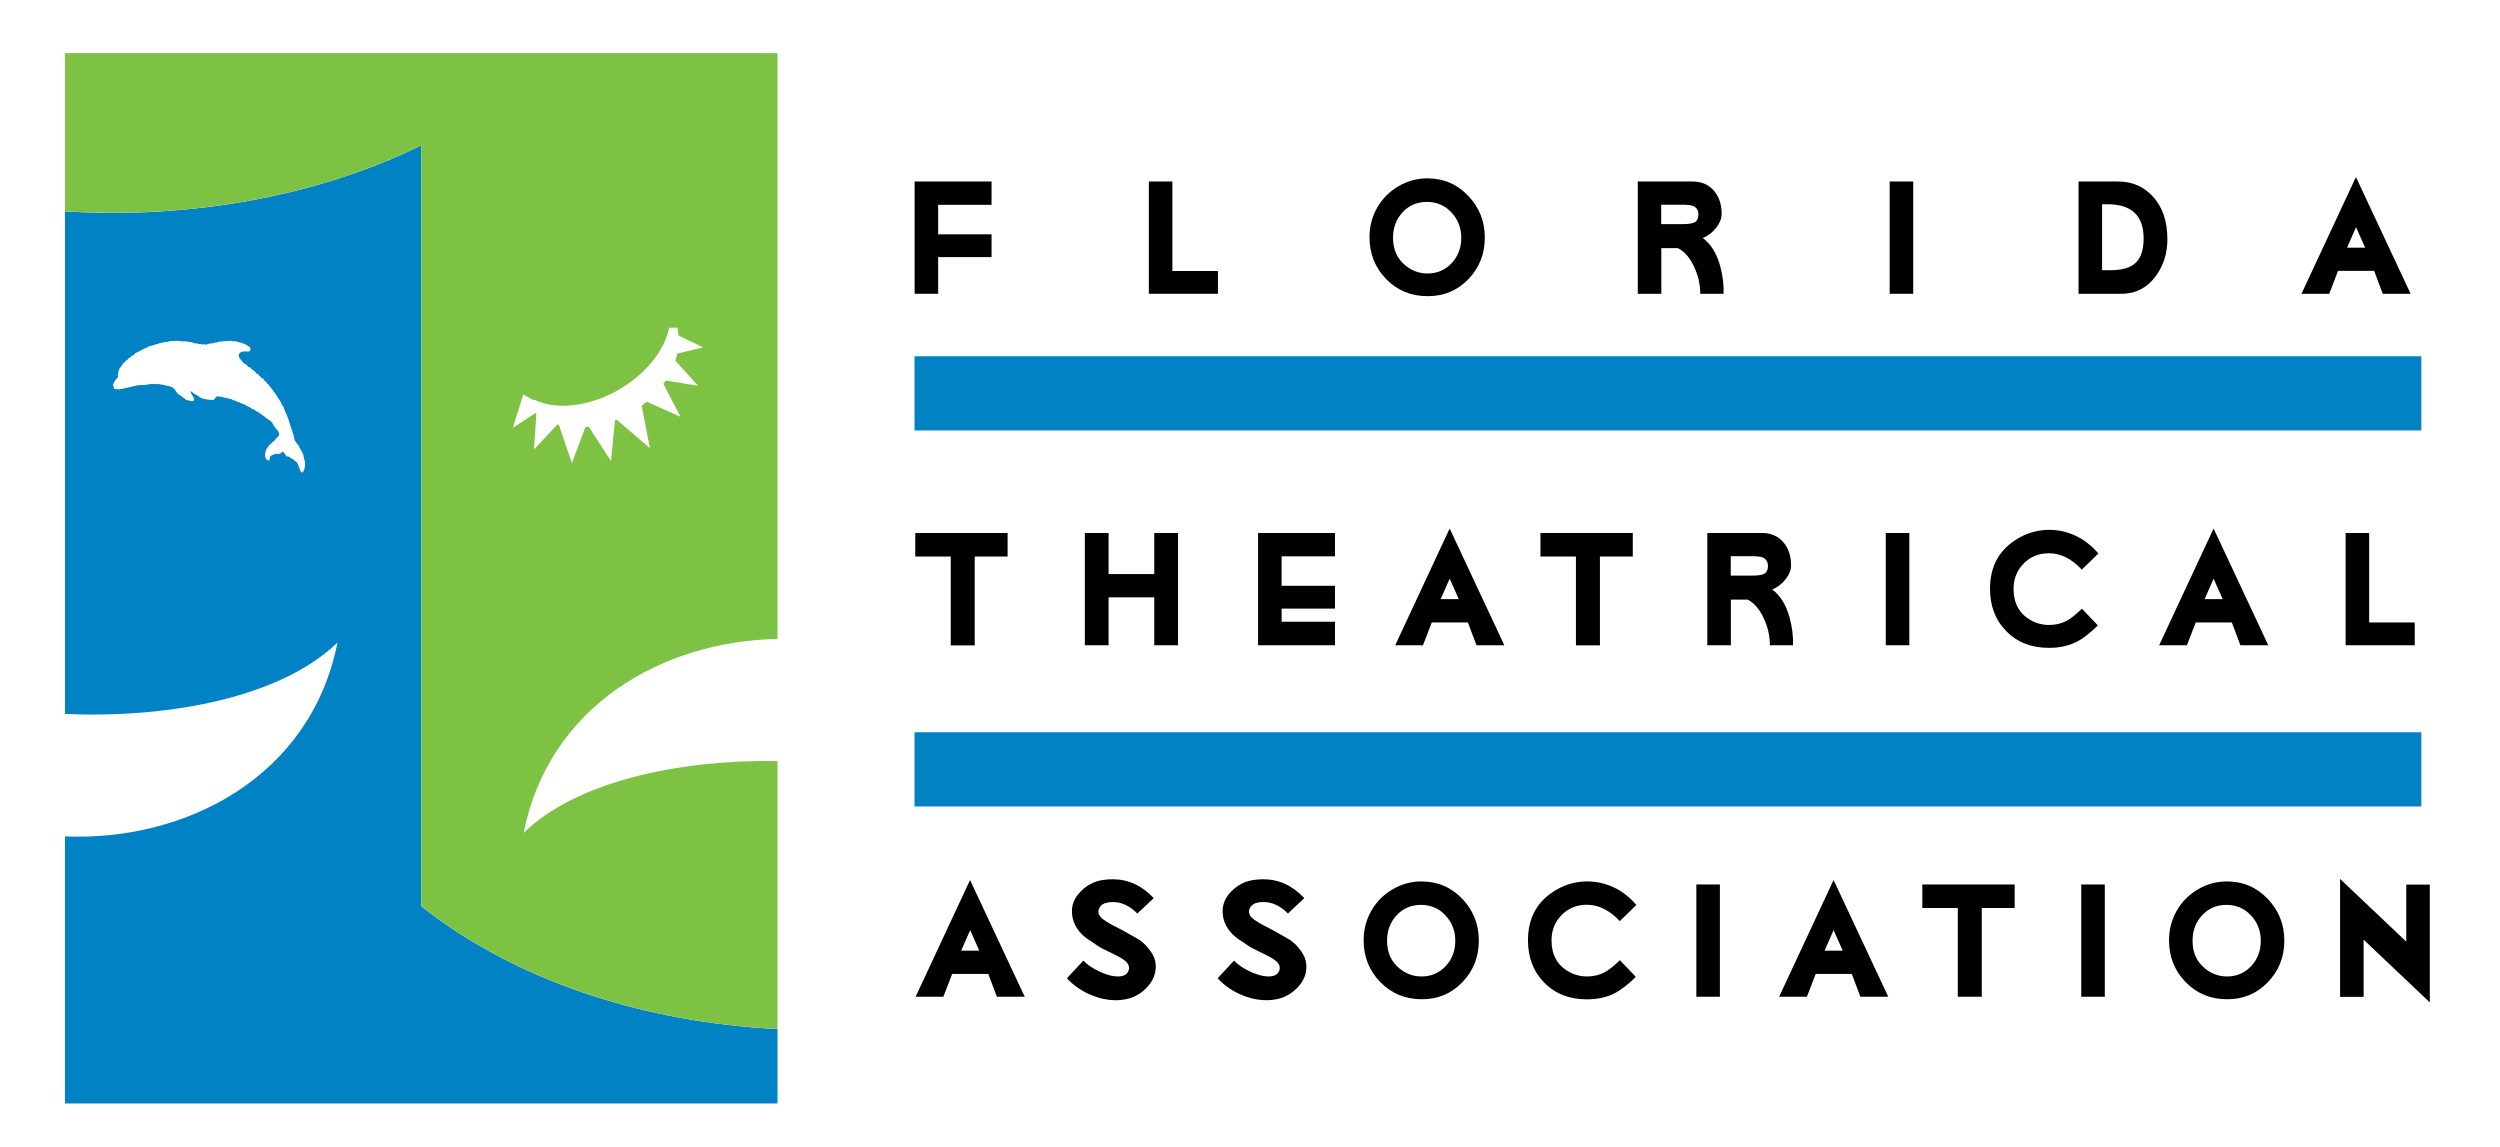 <?xml version="1.0" encoding="utf-8"?>
<!-- Generator: Adobe Illustrator 26.0.1, SVG Export Plug-In . SVG Version: 6.00 Build 0)  -->
<svg version="1.1" id="Layer_1" xmlns="http://www.w3.org/2000/svg" xmlns:xlink="http://www.w3.org/1999/xlink" x="0px" y="0px"
	 viewBox="0 0 230.45 105.75" style="enable-background:new 0 0 230.45 105.75;" xml:space="preserve">
<style type="text/css">
	.st0{fill:#0082C4;}
	.st1{fill:#7DC242;}
</style>
<g>
	<path class="st0" d="M38.83,83.54V13.4c-9.54,4.7-21.3,6.8-32.84,6.09v46.32c9.95,0.44,20.08-1.66,25.12-6.59
		C28.66,71.63,17.12,77.56,5.99,77.1v24.62h65.68v-6.86C59.61,94.25,47.74,90.57,38.83,83.54z M28.08,43.11
		c0,0.16-0.09,0.23-0.13,0.38c-0.04,0.08-0.14,0.06-0.21,0.03c-0.11-0.29-0.23-0.57-0.34-0.86c-0.1-0.15-0.28-0.14-0.35-0.32
		c-0.25-0.02-0.36-0.34-0.64-0.25c-0.06-0.15-0.21-0.31-0.31-0.46c-0.1,0.02-0.17,0.08-0.22,0.16c-0.13,0.01-0.27,0.13-0.4,0.03
		c-0.22,0.08-0.55,0.1-0.62,0.37c0.07,0.07-0.01,0.13-0.03,0.19c-0.04,0.14-0.13,0.04-0.22,0.03c-0.06-0.13-0.18-0.23-0.18-0.38
		c0-0.2,0.05-0.47,0.13-0.64c0.11-0.1,0.17-0.25,0.26-0.38c0.22-0.09,0.32-0.31,0.52-0.43c0.04-0.1,0.13-0.15,0.19-0.23
		c0.12-0.18,0.21-0.13,0.21-0.31c-0.01-0.13-0.04-0.2-0.12-0.3c-0.01-0.14-0.25-0.18-0.24-0.34c-0.16-0.12-0.22-0.34-0.33-0.51
		c-0.12,0.06-0.08-0.13-0.17-0.16c-0.04,0.02-0.08,0.03-0.13,0c0.03-0.2-0.21-0.05-0.22-0.24c-0.07,0.02-0.13-0.02-0.14-0.1
		c-0.14-0.05-0.23-0.17-0.35-0.24c0.03-0.13-0.13,0.08-0.11-0.08c-0.12,0-0.15-0.16-0.25-0.13c-0.08-0.08-0.19-0.11-0.26-0.2
		c-0.09,0.06-0.11-0.08-0.2-0.05c-0.08-0.08-0.18-0.13-0.28-0.19c-0.03,0.02-0.01-0.01-0.01-0.02c-0.08-0.01-0.21-0.05-0.25-0.13
		c-0.15-0.09-0.33-0.09-0.46-0.2c-0.11,0.08-0.09-0.12-0.2-0.05c-0.03-0.11-0.18,0-0.2-0.12c-0.08,0.15-0.09-0.17-0.22-0.04
		c0.01-0.02,0.01-0.04-0.02-0.05c-0.11,0.11-0.11-0.12-0.22-0.04c0.01-0.02,0.02-0.04,0.01-0.05c-0.04-0.01-0.07-0.04-0.11-0.01
		c-0.06-0.09-0.12-0.01-0.22-0.04c-0.04-0.1-0.17-0.03-0.25-0.05c-0.09-0.1-0.21-0.04-0.35-0.12c-0.01,0.05-0.02,0.01-0.03-0.01
		c-0.02,0-0.08-0.07-0.07,0c-0.08,0.03-0.13-0.01-0.2-0.05c-0.02,0.01-0.07,0.09-0.07,0c-0.19,0.02-0.23,0.29-0.42,0.35
		c-0.44-0.02-0.85-0.04-1.27-0.26c-0.07-0.15-0.28-0.15-0.39-0.28c-0.2,0-0.23-0.26-0.43-0.26c0.05,0.3,0.32,0.49,0.34,0.81
		c0.01,0.13-0.12,0-0.14,0.1c-0.23,0-0.39-0.05-0.62-0.14c-0.16-0.15-0.32-0.22-0.48-0.37c-0.43-0.15-0.46-0.64-0.85-0.8
		c-0.03-0.02-0.09-0.09-0.11-0.01c-0.02-0.03-0.04-0.06-0.08-0.07c-0.06,0.05-0.06-0.01-0.11-0.03c-0.1-0.02-0.24,0.02-0.3-0.06
		c-0.11,0.04-0.16-0.09-0.27-0.03c-0.37-0.12-0.73-0.04-1.1-0.07c-0.38,0.11-0.75,0.08-1.13,0.11c-0.47,0.11-0.93,0.22-1.4,0.32
		c-0.01,0.01-0.01,0.02-0.02,0.03c-0.14,0-0.3,0.01-0.39,0.03c-0.08-0.05-0.16,0.02-0.24-0.03c-0.25,0.06-0.12-0.27-0.26-0.33
		c0.07-0.3,0.26-0.55,0.48-0.78c0.02-0.05-0.03-0.13-0.04-0.16c0.11-0.06,0-0.21,0.07-0.28c0-0.07-0.02-0.14,0.06-0.17
		c0-0.24,0.26-0.32,0.31-0.56c0.1-0.05,0.1-0.17,0.23-0.19c0-0.19,0.28-0.15,0.3-0.35c0.24-0.06,0.31-0.28,0.55-0.34
		c0.09-0.22,0.36-0.2,0.5-0.35c0.16-0.03,0.27-0.16,0.41-0.19c0.02-0.01,0.05-0.02,0.06-0.05c0.07,0.04,0.08-0.06,0.15-0.06
		c0.08,0.06,0.08-0.14,0.16-0.04c0.04-0.09,0.19-0.15,0.29-0.12c0.47-0.18,1.05-0.34,1.57-0.39c0.05-0.04,0.18-0.02,0.23-0.07
		c0.12,0,0.25,0,0.38,0c0.05-0.06,0.12,0.03,0.14-0.03c0.06,0.05,0.15-0.01,0.23,0.06c0.08-0.06,0.13-0.03,0.19-0.03
		c0.13,0.13,0.26-0.04,0.4,0.05c0.15-0.06,0.29,0.07,0.46,0.07c0.18-0.07,0.3,0.11,0.47,0.1c0.16-0.04,0.32,0.14,0.48,0.04
		c0.14,0.15,0.33-0.02,0.49,0.09c0.09-0.03,0.1-0.06,0.18-0.05c0.1-0.09,0.27-0.02,0.37-0.09c0.17,0.05,0.25-0.11,0.41-0.06
		c0.46-0.17,0.92-0.11,1.38-0.17c0.19,0.11,0.39-0.01,0.58,0.1c0.4,0.08,0.93,0.25,1.19,0.57c0,0.08,0.02,0.16-0.01,0.24
		c-0.09,0.09-0.24,0.12-0.36,0.06c-0.17,0.03-0.34,0.01-0.5,0.07c-0.08,0.1-0.26,0.17-0.2,0.34c0,0.14,0.09,0.28,0.19,0.36
		c0.1,0.17,0.25,0.28,0.37,0.42c0.27,0,0.22,0.34,0.5,0.29c0.05,0.14,0.19,0.21,0.29,0.27c0.04,0.11,0.23,0.12,0.25,0.31
		c0.23-0.06,0.23,0.25,0.41,0.27c0.01,0.2,0.31,0.13,0.31,0.33c0.04,0.06,0.13,0.04,0.12,0.11c0.03,0.05,0.08,0.11,0.14,0.1
		c-0.02,0.2,0.23,0.14,0.23,0.32c0.14,0.12,0.24,0.3,0.35,0.44c0.12,0.14,0.21,0.3,0.3,0.42c0.05,0.06,0.05,0.19,0.16,0.21
		c-0.04,0.13,0.14,0.14,0.14,0.28c0.03,0.02,0.09,0.04,0.06,0.08c0,0.05,0.04,0.05,0.08,0.07c-0.01,0.24,0.21,0.34,0.27,0.55
		c-0.05,0.08,0.08,0.09,0.04,0.16c0.26,0.52,0.46,1.14,0.59,1.62c0.04,0.09,0.1,0.26,0.14,0.35c0.02,0.14,0.03,0.18,0.08,0.27
		c0.06,0.1,0.03,0.24,0.08,0.32c0.01,0.09,0.03,0.2,0.05,0.26c0.04-0.01,0.04,0.07,0.07,0.1c0.12,0.12,0.1,0.21,0.24,0.29
		c-0.05,0.04,0.03,0.04,0.05,0.05c0.05,0.19,0.16,0.33,0.24,0.49c0,0.01-0.01,0.02-0.01,0.03c0.13,0.07,0.12,0.27,0.22,0.37
		c0-0.01,0.01-0.02,0.01-0.03c-0.03,0.11,0.02,0.22,0.03,0.32c0.09,0.24,0.14,0.54,0.09,0.75c-0.01,0.02-0.01,0.04,0.02,0.04
		C28.14,43.06,28.07,43.06,28.08,43.11z"/>
</g>
<g>
	<path class="st1" d="M71.67,58.9v-54H5.99v14.58c11.54,0.71,23.3-1.39,32.84-6.09v70.14c8.91,7.03,20.79,10.71,32.84,11.32v-24.7
		c-9.38-0.13-18.65,1.98-23.4,6.63C50.59,65.03,61.1,59.09,71.67,58.9z M51.52,39.17c-0.06-0.02-0.07-0.02-0.14-0.04
		c-0.26,0.28-2.16,2.31-2.16,2.31s0.2-2.98,0.22-3.31c-0.03-0.03-0.03-0.03-0.07-0.06c-0.33,0.22-2.1,1.37-2.1,1.37l0.97-3.09
		c0,0,0.73,0.43,0.93,0.54c0.01-0.01,0.05-0.06,0.05-0.06c2.04,1.02,5.13,0.66,7.86-0.93c2.42-1.41,4.19-3.59,4.6-5.69l0.77-0.01
		c0,0,0.06,0.46,0.1,0.73c0.29,0.14,2.26,1.09,2.26,1.09s-2.05,0.49-2.37,0.57c-0.06,0.23-0.12,0.44-0.18,0.66
		c0.23,0.26,2.09,2.31,2.09,2.31s-2.61-0.42-2.99-0.48c-0.09,0.12-0.12,0.17-0.21,0.3c0.18,0.35,1.58,3.04,1.58,3.04
		s-2.77-1.23-3.12-1.39c-0.17,0.13-0.3,0.23-0.46,0.36c0.08,0.4,0.76,3.92,0.76,3.92s-2.75-2.36-3.06-2.62
		c-0.08,0.03-0.09,0.04-0.16,0.06c-0.04,0.4-0.37,3.75-0.37,3.75l-0.61-0.94c0,0-1.22-1.88-1.44-2.22
		c-0.13,0.01-0.18,0.02-0.31,0.03c-0.14,0.38-1.24,3.32-1.24,3.32S51.63,39.51,51.52,39.17z"/>
</g>
<rect x="84.3" y="32.84" class="st0" width="138.9" height="6.84"/>
<rect x="84.3" y="67.5" class="st0" width="138.9" height="6.84"/>
<path d="M84.31,27.08V16.73h7.09v2.15h-4.92v2.72h4.92v2.1h-4.92v3.38H84.31z"/>
<path d="M105.9,27.08V16.73h2.17v8.25h4.2v2.1H105.9z"/>
<path d="M133.8,19.59c0.6,0.64,0.9,1.42,0.9,2.34c0,0.9-0.29,1.67-0.86,2.3c-0.61,0.66-1.36,0.98-2.25,0.98
	c-0.76,0-1.44-0.25-2.04-0.74c-0.76-0.62-1.14-1.47-1.14-2.55c0-0.93,0.29-1.71,0.88-2.35c0.58-0.64,1.34-0.96,2.27-0.96
	C132.45,18.62,133.2,18.94,133.8,19.59z M135.35,25.74c1.01-1.05,1.52-2.33,1.52-3.84c0-1.5-0.51-2.78-1.53-3.85
	c-1.02-1.07-2.27-1.61-3.77-1.61c-0.96,0-1.85,0.25-2.68,0.74c-0.83,0.49-1.48,1.15-1.95,1.98c-0.47,0.83-0.7,1.73-0.7,2.7
	c0,1.52,0.51,2.81,1.53,3.86c1.02,1.05,2.3,1.58,3.82,1.58C133.08,27.31,134.33,26.79,135.35,25.74z"/>
<path d="M156.56,19.77c0,0.33-0.1,0.56-0.29,0.69c-0.19,0.13-0.58,0.2-1.17,0.2h-1.97v-1.79h1.9c0.49,0,0.83,0.04,1,0.1
	C156.39,19.11,156.56,19.37,156.56,19.77z M158.88,27.08c0.03-0.85-0.08-1.73-0.33-2.61c-0.33-1.16-0.86-2-1.59-2.53
	c0.54-0.23,0.96-0.57,1.28-1c0.3-0.4,0.46-0.81,0.46-1.23c0-0.89-0.25-1.61-0.74-2.16c-0.49-0.55-1.14-0.82-1.95-0.82h-5.04v10.35
	h2.17v-4.21h1.52c0.58,0.28,1.08,0.83,1.47,1.66c0.4,0.82,0.6,1.67,0.6,2.55H158.88z"/>
<path d="M174.19,27.08V16.73h2.17v10.35H174.19z"/>
<path d="M197.6,21.98c0,1.04-0.25,1.79-0.74,2.25c-0.49,0.46-1.27,0.68-2.35,0.68h-0.74v-6.08h0.51
	C196.49,18.83,197.6,19.88,197.6,21.98z M198.77,25.38c0.68-0.96,1.02-2.07,1.02-3.33c0-1.66-0.45-2.98-1.35-3.95
	c-0.84-0.91-1.91-1.37-3.21-1.37h-3.63v10.35h3.93C196.89,27.08,197.97,26.51,198.77,25.38z"/>
<path d="M218.02,22.83h-1.67l0.83-1.89L218.02,22.83z M222.21,27.08l-5.04-10.76l-5.02,10.76h2.56l0.81-2.11h3.33l0.79,2.11H222.21z
	"/>
<path d="M89.85,51.3v8.19h-2.21V51.3h-3.27v-2.17h8.51v2.17H89.85z"/>
<path d="M106.4,59.48v-4.42h-4.21v4.42H100V49.13h2.19v3.79h4.21v-3.79h2.19v10.35H106.4z"/>
<path d="M115.97,59.48V49.13h7.09v2.15h-4.92V54h4.92v2.1h-4.92v1.21h4.92v2.17H115.97z"/>
<path d="M134.47,55.23h-1.67l0.83-1.89L134.47,55.23z M138.67,59.48l-5.04-10.76l-5.02,10.76h2.56l0.81-2.1h3.33l0.79,2.1H138.67z"
	/>
<path d="M147.48,51.3v8.19h-2.21V51.3h-3.27v-2.17h8.51v2.17H147.48z"/>
<path d="M162.97,52.17c0,0.33-0.1,0.56-0.29,0.69c-0.19,0.13-0.58,0.2-1.17,0.2h-1.97v-1.79h1.9c0.49,0,0.83,0.04,1,0.1
	C162.79,51.51,162.97,51.77,162.97,52.17z M165.28,59.48c0.03-0.85-0.08-1.72-0.33-2.61c-0.33-1.16-0.86-2-1.59-2.53
	c0.54-0.23,0.96-0.57,1.28-1c0.3-0.4,0.46-0.81,0.46-1.23c0-0.89-0.25-1.61-0.74-2.16c-0.49-0.55-1.14-0.82-1.95-0.82h-5.03v10.35
	h2.17v-4.21h1.53c0.58,0.28,1.08,0.83,1.47,1.66c0.4,0.82,0.6,1.68,0.6,2.55H165.28z"/>
<path d="M173.83,59.48V49.13H176v10.35H173.83z"/>
<path d="M191.9,52.51c-0.94-1.01-1.95-1.51-3.03-1.51c-0.94,0-1.71,0.31-2.33,0.95c-0.62,0.63-0.93,1.41-0.93,2.33
	c0,1.33,0.53,2.3,1.59,2.89c0.5,0.29,1.07,0.44,1.7,0.44c0.59,0,1.14-0.13,1.63-0.4c0.4-0.22,0.86-0.59,1.38-1.1l1.47,1.54
	c-0.74,0.74-1.42,1.26-2.05,1.56c-0.71,0.34-1.54,0.51-2.47,0.51c-1.6,0-2.91-0.51-3.91-1.53c-1.01-1.02-1.51-2.32-1.51-3.92
	c0-2.12,0.89-3.68,2.67-4.69c0.87-0.49,1.79-0.74,2.79-0.74c0.84,0,1.65,0.18,2.43,0.55c0.78,0.36,1.48,0.91,2.1,1.63L191.9,52.51z"
	/>
<path d="M204.89,55.23h-1.67l0.83-1.89L204.89,55.23z M209.09,59.48l-5.04-10.76l-5.02,10.76h2.56l0.81-2.1h3.33l0.79,2.1H209.09z"
	/>
<path d="M216.22,59.48V49.13h2.17v8.25h4.2v2.1H216.22z"/>
<path d="M90.27,87.63H88.6l0.83-1.89L90.27,87.63z M94.46,91.88l-5.04-10.76l-5.02,10.76h2.56l0.81-2.1h3.33l0.79,2.1H94.46z"/>
<path d="M105.85,90.88c-0.61,0.7-1.34,1.12-2.2,1.25c-0.26,0.05-0.52,0.07-0.77,0.07c-0.84,0-1.69-0.19-2.53-0.58
	c-0.78-0.36-1.45-0.84-2-1.44l1.51-1.63c0.39,0.4,0.89,0.74,1.51,1.02c0.5,0.23,0.96,0.37,1.37,0.42c0.11,0.01,0.2,0.02,0.3,0.02
	c0.49,0,0.81-0.15,0.95-0.46c0.06-0.1,0.09-0.21,0.09-0.32c0-0.26-0.14-0.49-0.43-0.71c-0.29-0.22-0.78-0.48-1.47-0.8
	c-0.41-0.19-0.77-0.38-1.07-0.58c-0.16-0.12-0.32-0.23-0.47-0.33c-0.95-0.55-1.54-1.27-1.76-2.16c-0.05-0.22-0.07-0.44-0.07-0.67
	c0-0.58,0.21-1.12,0.62-1.6c0.61-0.71,1.35-1.13,2.21-1.26c0.32-0.05,0.63-0.07,0.93-0.07c1.43,0,2.69,0.58,3.78,1.74l-1.51,1.42
	c-0.69-0.7-1.44-1.06-2.25-1.06c-0.51,0-0.88,0.11-1.09,0.33c-0.16,0.16-0.25,0.35-0.25,0.54c0,0.26,0.13,0.49,0.39,0.69
	c0.36,0.27,0.83,0.54,1.39,0.81c0.15,0.07,0.74,0.4,1.76,0.98c0.39,0.21,0.74,0.51,1.06,0.91c0.32,0.39,0.53,0.76,0.62,1.12
	c0.05,0.19,0.07,0.38,0.07,0.58C106.53,89.76,106.3,90.34,105.85,90.88z"/>
<path d="M119.74,90.88c-0.61,0.7-1.34,1.12-2.2,1.25c-0.26,0.05-0.52,0.07-0.77,0.07c-0.84,0-1.69-0.19-2.53-0.58
	c-0.78-0.36-1.45-0.84-2-1.44l1.51-1.63c0.39,0.4,0.89,0.74,1.51,1.02c0.5,0.23,0.96,0.37,1.37,0.42c0.11,0.01,0.2,0.02,0.3,0.02
	c0.49,0,0.81-0.15,0.95-0.46c0.06-0.1,0.09-0.21,0.09-0.32c0-0.26-0.14-0.49-0.43-0.71c-0.29-0.22-0.78-0.48-1.47-0.8
	c-0.41-0.19-0.77-0.38-1.07-0.58c-0.16-0.12-0.32-0.23-0.47-0.33c-0.95-0.55-1.54-1.27-1.76-2.16c-0.05-0.22-0.07-0.44-0.07-0.67
	c0-0.58,0.21-1.12,0.61-1.6c0.61-0.71,1.35-1.13,2.21-1.26c0.32-0.05,0.62-0.07,0.93-0.07c1.43,0,2.69,0.58,3.78,1.74l-1.51,1.42
	c-0.69-0.7-1.44-1.06-2.25-1.06c-0.52,0-0.88,0.11-1.09,0.33c-0.16,0.16-0.25,0.35-0.25,0.54c0,0.26,0.13,0.49,0.39,0.69
	c0.36,0.27,0.83,0.54,1.39,0.81c0.15,0.07,0.74,0.4,1.76,0.98c0.39,0.21,0.74,0.51,1.06,0.91c0.32,0.39,0.53,0.76,0.62,1.12
	c0.05,0.19,0.07,0.38,0.07,0.58C120.43,89.76,120.2,90.34,119.74,90.88z"/>
<path d="M133.25,84.39c0.6,0.64,0.9,1.42,0.9,2.34c0,0.9-0.29,1.67-0.86,2.3c-0.61,0.66-1.36,0.98-2.25,0.98
	c-0.76,0-1.44-0.25-2.04-0.74c-0.76-0.62-1.14-1.47-1.14-2.55c0-0.93,0.29-1.71,0.88-2.35c0.59-0.64,1.34-0.96,2.27-0.96
	C131.91,83.42,132.66,83.74,133.25,84.39z M134.8,90.54c1.01-1.05,1.52-2.33,1.52-3.83c0-1.5-0.51-2.78-1.52-3.85
	c-1.02-1.07-2.28-1.61-3.77-1.61c-0.96,0-1.85,0.25-2.68,0.74c-0.83,0.49-1.48,1.15-1.95,1.98c-0.47,0.83-0.7,1.73-0.7,2.7
	c0,1.52,0.51,2.81,1.54,3.86c1.02,1.05,2.3,1.58,3.82,1.58C132.54,92.12,133.79,91.59,134.8,90.54z"/>
<path d="M149.31,84.91c-0.93-1-1.95-1.51-3.03-1.51c-0.94,0-1.71,0.32-2.33,0.95c-0.62,0.63-0.93,1.41-0.93,2.33
	c0,1.33,0.53,2.3,1.59,2.89c0.5,0.29,1.07,0.44,1.7,0.44c0.59,0,1.14-0.13,1.63-0.4c0.4-0.22,0.86-0.59,1.38-1.1l1.47,1.54
	c-0.74,0.73-1.42,1.25-2.05,1.56c-0.71,0.34-1.54,0.51-2.47,0.51c-1.6,0-2.91-0.51-3.91-1.53c-1.01-1.02-1.51-2.32-1.51-3.91
	c0-2.12,0.89-3.68,2.67-4.69c0.87-0.49,1.8-0.74,2.79-0.74c0.84,0,1.65,0.18,2.43,0.54c0.78,0.36,1.48,0.91,2.1,1.63L149.31,84.91z"
	/>
<path d="M156.37,91.88V81.53h2.17v10.35H156.37z"/>
<path d="M169.86,87.63h-1.67l0.83-1.89L169.86,87.63z M174.06,91.88l-5.04-10.76l-5.02,10.76h2.56l0.81-2.1h3.33l0.79,2.1H174.06z"
	/>
<path d="M182.68,83.7v8.18h-2.21V83.7h-3.27v-2.17h8.51v2.17H182.68z"/>
<path d="M191.85,91.88V81.53h2.17v10.35H191.85z"/>
<path d="M207.5,84.39c0.6,0.64,0.9,1.42,0.9,2.34c0,0.9-0.29,1.67-0.86,2.3c-0.61,0.66-1.36,0.98-2.25,0.98
	c-0.76,0-1.44-0.25-2.04-0.74c-0.76-0.62-1.14-1.47-1.14-2.55c0-0.93,0.29-1.71,0.88-2.35c0.59-0.64,1.34-0.96,2.27-0.96
	C206.15,83.42,206.9,83.74,207.5,84.39z M209.05,90.54c1.01-1.05,1.52-2.33,1.52-3.83c0-1.5-0.51-2.78-1.53-3.85
	c-1.02-1.07-2.27-1.61-3.77-1.61c-0.96,0-1.85,0.25-2.68,0.74c-0.83,0.49-1.48,1.15-1.95,1.98c-0.47,0.83-0.7,1.73-0.7,2.7
	c0,1.52,0.51,2.81,1.53,3.86c1.02,1.05,2.3,1.58,3.82,1.58C206.78,92.12,208.04,91.59,209.05,90.54z"/>
<path d="M217.88,86.62v5.27h-2.17V81.02l6.1,5.78v-5.26h2.17V92.4L217.88,86.62z"/>
</svg>
